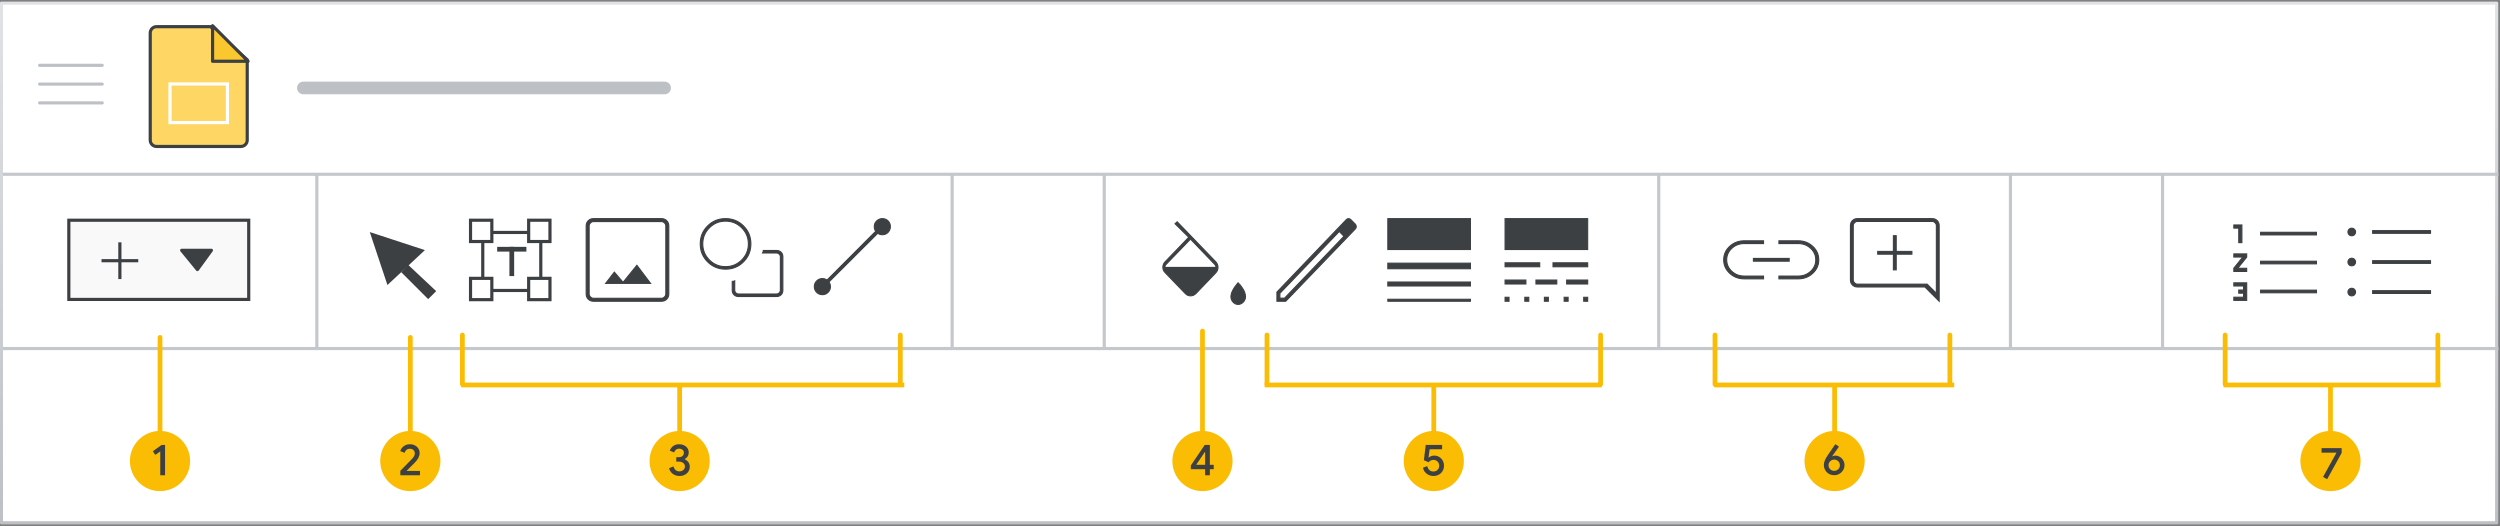 <?xml version="1.0" encoding="UTF-8"?>
<svg width="789px" height="166px" viewBox="0 0 789 166" version="1.1" xmlns="http://www.w3.org/2000/svg" xmlns:xlink="http://www.w3.org/1999/xlink">
    <rect x="0" y="0" width="789" height="166" fill="#808080" stroke="none"/>
    <title>slides-sw-add-edit-content</title>
    <defs>
        <linearGradient x1="50%" y1="0%" x2="50%" y2="100%" id="linearGradient-1">
            <stop stop-color="#E0E2E5" offset="0%"></stop>
            <stop stop-color="#BDC1C6" offset="100%"></stop>
        </linearGradient>
    </defs>
    <g id="slides-sw-add-edit-content" stroke="none" stroke-width="1" fill="none" fill-rule="evenodd">
        <rect id="border" stroke="url(#linearGradient-1)" fill="#FFFFFF" stroke-linejoin="round" x="0.45" y="1" width="787.495" height="164"></rect>
        <line x1="95.748" y1="27.76" x2="209.748" y2="27.76" id="Line-4" stroke="#BDC1C6" stroke-width="4" stroke-linecap="round" stroke-linejoin="round"></line>
        <g id="UI/menu-dark-grey" transform="translate(12.5, 20)" stroke="#BDC1C6" stroke-linecap="round" stroke-linejoin="round">
            <line x1="1.99059519e-15" y1="0.618" x2="19.76" y2="0.618" id="Line"></line>
            <line x1="1.99059519e-15" y1="6.545" x2="19.76" y2="6.545" id="Line"></line>
            <line x1="1.99059519e-15" y1="12.473" x2="19.76" y2="12.473" id="Line"></line>
        </g>
        <line x1="1.415" y1="55" x2="787.991" y2="55" id="Line-13" stroke="#C4C8CC" stroke-linecap="square"></line>
        <line x1="1.415" y1="110" x2="787.991" y2="110" id="Line-13-Copy" stroke="#C4C8CC" stroke-linecap="square"></line>
        <line x1="100" y1="55.5" x2="100" y2="109.5" id="Line-14-Copy" stroke="#C4C8CC" stroke-linecap="square"></line>
        <line x1="348.5" y1="55.5" x2="348.5" y2="109.5" id="Line-14-Copy-3" stroke="#C4C8CC" stroke-linecap="square"></line>
        <line x1="300.5" y1="55.5" x2="300.5" y2="109.5" id="Line-14-Copy-7" stroke="#C4C8CC" stroke-linecap="square"></line>
        <line x1="523.5" y1="55.5" x2="523.5" y2="109.5" id="Line-14-Copy-4" stroke="#C4C8CC" stroke-linecap="square"></line>
        <line x1="682.5" y1="55.5" x2="682.5" y2="109.5" id="Line-14-Copy-5" stroke="#C4C8CC" stroke-linecap="square"></line>
        <line x1="634.5" y1="55.5" x2="634.5" y2="109.5" id="Line-14-Copy-6" stroke="#C4C8CC" stroke-linecap="square"></line>
        <g id="Logos/slides" transform="translate(47.413, 8.413)">
            <g id="Group-42" transform="translate(-0, -0)" stroke="#3C4043">
                <path d="M2,0 L19.052,0 L19.052,0 L30.609,10.462 L30.609,35.811 C30.609,36.915 29.713,37.811 28.609,37.811 L2,37.811 C0.895,37.811 1.3527075e-16,36.915 0,35.811 L0,2 C-1.3527075e-16,0.895 0.895,2.02906125e-16 2,0 Z" id="Rectangle" fill="#FDD663"></path>
                <path d="M30.894,0.42 L19.666,11.624 L19.666,0.42 L30.894,0.42 Z" id="Path-5" fill="#FBC72E" stroke-linejoin="round" transform="translate(24.926, 5.669) rotate(-90) translate(-24.926, -5.669) "></path>
            </g>
            <rect id="Rectangle" stroke="#FFFFFF" x="6.239" y="18.08" width="18.13" height="12.198"></rect>
        </g>
        <g id="1" transform="translate(41, 136)">
            <circle id="Oval" fill="#FBBC04" cx="9.5" cy="9.5" r="9.5"></circle>
            <polygon fill="#3C4043" fill-rule="nonzero" points="11.09 14 11.09 4.424 10.012 4.424 7.24 6.412 8.01 7.574 9.578 6.454 9.578 14"></polygon>
        </g>
        <g id="3" transform="translate(205, 136)">
            <circle id="Oval" fill="#FBBC04" cx="9.5" cy="9.5" r="9.5"></circle>
            <path d="M9.417,14.224 C10.043,14.224 10.602,14.098 11.097,13.846 C11.592,13.594 11.982,13.246 12.266,12.803 C12.551,12.36 12.693,11.858 12.693,11.298 C12.693,10.738 12.544,10.257 12.245,9.856 C11.947,9.455 11.564,9.156 11.097,8.96 L11.097,8.89 C11.452,8.703 11.751,8.433 11.993,8.078 C12.236,7.723 12.357,7.294 12.357,6.79 C12.357,6.305 12.229,5.864 11.972,5.467 C11.716,5.07 11.356,4.76 10.894,4.536 C10.432,4.312 9.912,4.2 9.333,4.2 C8.549,4.2 7.907,4.403 7.408,4.809 C6.909,5.215 6.566,5.684 6.379,6.216 L7.751,6.79 C7.863,6.454 8.047,6.172 8.304,5.943 C8.561,5.714 8.904,5.6 9.333,5.6 C9.762,5.6 10.12,5.719 10.404,5.957 C10.689,6.195 10.831,6.505 10.831,6.888 C10.831,7.336 10.675,7.684 10.362,7.931 C10.05,8.178 9.66,8.302 9.193,8.302 L8.437,8.302 L8.437,9.688 L9.263,9.688 C9.814,9.688 10.269,9.833 10.628,10.122 C10.988,10.411 11.167,10.78 11.167,11.228 C11.167,11.676 10.995,12.045 10.649,12.334 C10.304,12.623 9.893,12.768 9.417,12.768 C8.95,12.768 8.556,12.633 8.234,12.362 C7.912,12.091 7.686,11.704 7.555,11.2 L6.141,11.774 C6.375,12.577 6.797,13.186 7.408,13.601 C8.02,14.016 8.689,14.224 9.417,14.224 Z" fill="#3C4043" fill-rule="nonzero"></path>
        </g>
        <g id="2" transform="translate(120, 136)">
            <circle id="Oval" fill="#FBBC04" cx="9.5" cy="9.5" r="9.5"></circle>
            <path d="M12.546,14 L12.546,12.628 L8.346,12.628 L8.332,12.586 C8.603,12.306 8.999,11.909 9.522,11.396 C9.727,11.191 9.925,10.994 10.114,10.805 L10.908,10.01 C11.925,8.993 12.434,7.98 12.434,6.972 C12.434,6.468 12.306,6.006 12.049,5.586 C11.793,5.166 11.431,4.83 10.964,4.578 C10.498,4.326 9.961,4.2 9.354,4.2 C8.794,4.2 8.3,4.312 7.87,4.536 C7.441,4.76 7.098,5.035 6.841,5.362 C6.585,5.689 6.41,6.02 6.316,6.356 L7.674,6.916 C7.777,6.571 7.966,6.27 8.241,6.013 C8.517,5.756 8.878,5.628 9.326,5.628 C9.812,5.628 10.197,5.766 10.481,6.041 C10.766,6.316 10.908,6.641 10.908,7.014 C10.908,7.378 10.834,7.695 10.684,7.966 C10.535,8.237 10.255,8.587 9.844,9.016 C9.52,9.375 8.798,10.116 7.678,11.239 L6.587,12.33 L6.344,12.572 L6.344,14 L12.546,14 Z" fill="#3C4043" fill-rule="nonzero"></path>
        </g>
        <g id="4" transform="translate(370, 136)">
            <circle id="Oval" fill="#FBBC04" cx="9.5" cy="9.5" r="9.5"></circle>
            <path d="M11.832,14 L11.832,12.082 L13.05,12.082 L13.05,10.682 L11.832,10.682 L11.832,4.424 L10.208,4.424 L5.826,10.906 L5.826,12.082 L10.334,12.082 L10.334,14 L11.832,14 Z M10.334,10.682 L7.52,10.682 L10.25,6.65 L10.334,6.65 L10.334,10.682 Z" fill="#3C4043" fill-rule="nonzero"></path>
        </g>
        <g id="5" transform="translate(443, 136)">
            <circle id="Oval" fill="#FBBC04" cx="9.5" cy="9.5" r="9.5"></circle>
            <path d="M9.375,14.224 C10.01,14.224 10.582,14.084 11.09,13.804 C11.599,13.524 11.998,13.137 12.287,12.642 C12.576,12.147 12.721,11.592 12.721,10.976 C12.721,10.36 12.581,9.809 12.301,9.324 C12.021,8.839 11.648,8.461 11.181,8.19 C10.714,7.919 10.21,7.784 9.669,7.784 C9.007,7.784 8.423,7.985 7.919,8.386 L7.835,8.372 L8.199,5.796 L12.133,5.796 L12.133,4.424 L6.953,4.424 L6.379,9.24 L7.863,9.898 C8.031,9.665 8.248,9.48 8.514,9.345 C8.78,9.21 9.067,9.142 9.375,9.142 C9.916,9.142 10.357,9.317 10.698,9.667 C11.039,10.017 11.209,10.458 11.209,10.99 C11.209,11.522 11.034,11.958 10.684,12.299 C10.334,12.64 9.893,12.81 9.361,12.81 C8.867,12.81 8.454,12.656 8.122,12.348 C7.791,12.04 7.56,11.625 7.429,11.102 L6.071,11.634 C6.211,12.203 6.452,12.682 6.792,13.069 C7.133,13.456 7.529,13.746 7.982,13.937 C8.435,14.128 8.899,14.224 9.375,14.224 Z" fill="#3C4043" fill-rule="nonzero"></path>
        </g>
        <g id="6" transform="translate(569.5, 136)">
            <circle id="Oval" fill="#FBBC04" cx="9.5" cy="9.5" r="9.5"></circle>
            <path d="M9.389,13.972 C9.962,13.972 10.497,13.831 10.993,13.549 C11.489,13.267 11.884,12.885 12.18,12.402 C12.476,11.92 12.624,11.392 12.624,10.819 C12.624,10.246 12.487,9.729 12.214,9.27 C11.941,8.81 11.582,8.449 11.136,8.185 C10.69,7.921 10.231,7.789 9.757,7.789 C9.403,7.789 9.084,7.866 8.802,8.021 L8.802,8.021 L8.747,7.966 L10.877,4.964 L9.73,4.172 L7.369,7.625 C6.959,8.217 6.648,8.756 6.434,9.243 C6.22,9.729 6.113,10.241 6.113,10.778 C6.113,11.333 6.25,11.856 6.523,12.348 C6.796,12.839 7.182,13.233 7.683,13.528 C8.183,13.824 8.752,13.972 9.389,13.972 Z M9.375,12.607 C9.057,12.607 8.759,12.53 8.481,12.375 C8.204,12.22 7.983,12.009 7.819,11.74 C7.656,11.472 7.574,11.169 7.574,10.833 C7.574,10.496 7.656,10.191 7.819,9.918 C7.983,9.645 8.204,9.431 8.481,9.277 C8.759,9.122 9.057,9.045 9.375,9.045 C9.694,9.045 9.992,9.122 10.269,9.277 C10.547,9.431 10.767,9.645 10.931,9.918 C11.095,10.191 11.177,10.496 11.177,10.833 C11.177,11.169 11.095,11.472 10.931,11.74 C10.767,12.009 10.547,12.22 10.269,12.375 C9.992,12.53 9.694,12.607 9.375,12.607 Z" fill="#3C4043" fill-rule="nonzero"></path>
        </g>
        <g id="7" transform="translate(726, 136)">
            <circle id="Oval" fill="#FBBC04" cx="9.5" cy="9.5" r="9.5"></circle>
            <polygon fill="#3C4043" fill-rule="nonzero" points="8.452 15.224 13.03 6.936 13.03 5.424 6.688 5.424 6.688 6.852 11.35 6.852 11.378 6.894 7.15 14.524"></polygon>
        </g>
        <line x1="50.5" y1="138.515" x2="50.5" y2="106.485" id="Line-16" stroke="#FBBC04" stroke-width="1.5" stroke-linecap="round"></line>
        <line x1="129.5" y1="138.515" x2="129.5" y2="106.485" id="Line-16-Copy-15" stroke="#FBBC04" stroke-width="1.5" stroke-linecap="round"></line>
        <line x1="214.5" y1="137.765" x2="214.5" y2="122.235" id="Line-16-Copy" stroke="#FBBC04" stroke-width="1.5" stroke-linecap="round"></line>
        <line x1="145.929" y1="121.265" x2="145.929" y2="105.735" id="Line-16-Copy-7" stroke="#FBBC04" stroke-width="1.5" stroke-linecap="round"></line>
        <line x1="284.139" y1="121.265" x2="284.139" y2="105.735" id="Line-16-Copy-8" stroke="#FBBC04" stroke-width="1.5" stroke-linecap="round"></line>
        <line x1="379.5" y1="137.5" x2="379.5" y2="104.5" id="Line-16-Copy-3" stroke="#FBBC04" stroke-width="1.5" stroke-linecap="round"></line>
        <line x1="452.5" y1="137.765" x2="452.5" y2="122.235" id="Line-16-Copy-4" stroke="#FBBC04" stroke-width="1.5" stroke-linecap="round"></line>
        <line x1="579" y1="137.765" x2="579" y2="122.235" id="Line-16-Copy-5" stroke="#FBBC04" stroke-width="1.5" stroke-linecap="round"></line>
        <line x1="735.5" y1="137.765" x2="735.5" y2="122.235" id="Line-16-Copy-6" stroke="#FBBC04" stroke-width="1.5" stroke-linecap="round"></line>
        <line x1="146.309" y1="121.5" x2="284.639" y2="121.5" id="Line-17" stroke="#FBBC04" stroke-width="1.5" stroke-linecap="square"></line>
        <line x1="769.383" y1="121.265" x2="769.383" y2="105.735" id="Line-16-Copy-9" stroke="#FBBC04" stroke-width="1.5" stroke-linecap="round"></line>
        <line x1="615.383" y1="121.265" x2="615.383" y2="105.735" id="Line-16-Copy-10" stroke="#FBBC04" stroke-width="1.5" stroke-linecap="round"></line>
        <line x1="702.5" y1="121.5" x2="769.5" y2="121.5" id="Line-17-Copy" stroke="#FBBC04" stroke-width="1.5" stroke-linecap="square"></line>
        <line x1="399.859" y1="121.265" x2="399.859" y2="105.735" id="Line-16-Copy-11" stroke="#FBBC04" stroke-width="1.5" stroke-linecap="round"></line>
        <line x1="505.146" y1="121.265" x2="505.146" y2="105.735" id="Line-16-Copy-12" stroke="#FBBC04" stroke-width="1.5" stroke-linecap="round"></line>
        <line x1="399.859" y1="121.5" x2="504.789" y2="121.5" id="Line-17-Copy-2" stroke="#FBBC04" stroke-width="1.5" stroke-linecap="square"></line>
        <line x1="541.252" y1="121.265" x2="541.252" y2="105.735" id="Line-16-Copy-14" stroke="#FBBC04" stroke-width="1.5" stroke-linecap="round"></line>
        <line x1="702.252" y1="121.265" x2="702.252" y2="105.735" id="Line-16-Copy-13" stroke="#FBBC04" stroke-width="1.5" stroke-linecap="round"></line>
        <line x1="541.752" y1="121.5" x2="616" y2="121.5" id="Line-17-Copy-3" stroke="#FBBC04" stroke-width="1.5" stroke-linecap="square"></line>
        <rect id="Rectangle-Copy" stroke="#3C4043" fill="#F9F9F9" x="21.722" y="69.5" width="56.778" height="25"></rect>
        <g id="Icons/arrow-expand-sm-filled-dark" transform="translate(57.333, 79)" fill="#3C4043" stroke="#3C4043" stroke-linecap="round" stroke-linejoin="round">
            <polygon id="Path-4" points="0 0 9.389 0 4.971 6.075"></polygon>
        </g>
        <g id="Icons/add-dark-grey" transform="translate(32.056, 76.5)" stroke="#3C4043" stroke-linecap="square">
            <g id="Group">
                <line x1="5.778" y1="0.481" x2="5.778" y2="11.074" id="Line"></line>
                <line x1="0.481" y1="5.778" x2="11.074" y2="5.778" id="Line-2"></line>
            </g>
        </g>
        <g id="add_comment_BASELINE_P900_FILL0_wght100_GRAD0_opsz48" transform="translate(598, 82.034) scale(-1, 1) translate(-598, -82.034) translate(584, 69)" fill="#3C4043" fill-rule="nonzero" stroke="#3C4043" stroke-width="0.35">
            <path d="M13.557,16.172 L14.443,16.172 L14.443,11.224 L19.391,11.224 L19.391,10.339 L14.443,10.339 L14.443,5.391 L13.557,5.391 L13.557,10.339 L8.609,10.339 L8.609,11.224 L13.557,11.224 L13.557,16.172 Z M0,26.069 L0,2.172 C0,1.556 0.208,1.039 0.624,0.624 C1.039,0.208 1.556,0 2.172,0 L25.828,0 C26.444,0 26.961,0.208 27.376,0.624 C27.792,1.039 28,1.556 28,2.172 L28,19.391 C28,20.008 27.792,20.524 27.376,20.94 C26.961,21.355 26.444,21.563 25.828,21.563 L4.506,21.563 L0,26.069 Z M3.782,20.678 L25.828,20.678 C26.149,20.678 26.444,20.544 26.713,20.276 C26.981,20.008 27.115,19.713 27.115,19.391 L27.115,2.172 C27.115,1.851 26.981,1.556 26.713,1.287 C26.444,1.019 26.149,0.885 25.828,0.885 L2.172,0.885 C1.851,0.885 1.556,1.019 1.287,1.287 C1.019,1.556 0.885,1.851 0.885,2.172 L0.885,23.575 L3.782,20.678 Z M0.885,20.678 L0.885,0.885 L0.885,20.678 L0.885,20.678 Z" id="Shape"></path>
        </g>
        <g id="link_BASELINE_P900_FILL0_wght100_GRAD0_opsz48" transform="translate(544, 76)" fill="#3C4043" fill-rule="nonzero" stroke="#3C4043" stroke-width="0.35">
            <path d="M12.571,12 L6.477,12 C4.688,12 3.161,11.414 1.896,10.243 C0.632,9.072 0,7.658 0,6 C0,4.342 0.632,2.928 1.896,1.757 C3.161,0.586 4.688,0 6.477,0 L12.571,0 L12.571,0.868 L6.477,0.868 C4.943,0.868 3.636,1.368 2.557,2.368 C1.477,3.368 0.938,4.579 0.938,6 C0.938,7.421 1.477,8.632 2.557,9.632 C3.636,10.632 4.943,11.132 6.477,11.132 L12.571,11.132 L12.571,12 Z M9.375,6.434 L9.375,5.566 L20.668,5.566 L20.668,6.434 L9.375,6.434 Z M17.429,12 L17.429,11.132 L23.523,11.132 C25.057,11.132 26.364,10.632 27.443,9.632 C28.523,8.632 29.062,7.421 29.062,6 C29.062,4.579 28.523,3.368 27.443,2.368 C26.364,1.368 25.057,0.868 23.523,0.868 L17.429,0.868 L17.429,0 L23.523,0 C25.312,0 26.839,0.586 28.104,1.757 C29.368,2.928 30,4.342 30,6 C30,7.658 29.368,9.072 28.104,10.243 C26.839,11.414 25.312,12 23.523,12 L17.429,12 Z" id="Shape"></path>
        </g>
        <path d="M277.013,73.612 L261.612,88.974 C261.769,89.182 261.886,89.423 261.964,89.697 C262.042,89.971 262.081,90.225 262.081,90.459 C262.081,91.163 261.834,91.762 261.339,92.257 C260.844,92.752 260.244,93 259.541,93 C258.837,93 258.238,92.752 257.743,92.257 C257.248,91.762 257,91.163 257,90.459 C257,89.756 257.248,89.156 257.743,88.661 C258.238,88.166 258.837,87.919 259.541,87.919 C259.775,87.919 260.029,87.958 260.303,88.036 C260.577,88.114 260.818,88.231 261.026,88.388 L276.388,72.987 C276.231,72.779 276.114,72.55 276.036,72.303 C275.958,72.055 275.919,71.801 275.919,71.541 C275.919,70.811 276.173,70.205 276.681,69.723 C277.189,69.241 277.782,69 278.459,69 C279.189,69 279.795,69.241 280.277,69.723 C280.759,70.205 281,70.798 281,71.502 C281,72.205 280.759,72.811 280.277,73.319 C279.795,73.827 279.189,74.081 278.459,74.081 C278.199,74.081 277.945,74.042 277.697,73.964 C277.45,73.886 277.221,73.769 277.013,73.612 Z" id="Shape" stroke="#3C4043" stroke-width="0.35" fill="#3C4043" fill-rule="nonzero"></path>
        <g id="Group-2" transform="translate(148, 69)" stroke="#3C4043">
            <rect id="Rectangle" x="4.362" y="4.362" width="18.311" height="18.311"></rect>
            <rect id="Rectangle-Copy" fill="#FFFFFF" x="0.5" y="0.5" width="6.724" height="6.724"></rect>
            <rect id="Rectangle-Copy-2" fill="#FFFFFF" x="0.5" y="18.846" width="6.724" height="6.724"></rect>
            <rect id="Rectangle-Copy-3" fill="#FFFFFF" x="18.846" y="18.846" width="6.724" height="6.724"></rect>
            <rect id="Rectangle-Copy-4" fill="#FFFFFF" x="18.846" y="0.5" width="6.724" height="6.724"></rect>
            <line x1="9.656" y1="9.656" x2="17.38" y2="9.656" id="Line-2" stroke-width="1.5" stroke-linecap="square"></line>
            <line x1="13.518" y1="9.656" x2="13.518" y2="17.38" id="Line-2-Copy" stroke-width="1.5" stroke-linecap="square"></line>
        </g>
        <g id="image_BASELINE_P900_FILL0_wght100_GRAD0_opsz48" transform="translate(185, 69)" fill="#3C4043" fill-rule="nonzero" stroke="#3C4043" stroke-width="0.35">
            <path d="M2.285,26.07 C1.636,26.07 1.093,25.851 0.656,25.414 C0.219,24.977 -1.50355918e-15,24.434 -1.50355918e-15,23.785 L-1.50355918e-15,2.285 C-1.50355918e-15,1.636 0.219,1.093 0.656,0.656 C1.093,0.219 1.636,-1.50355918e-15 2.285,-1.50355918e-15 L23.785,-1.50355918e-15 C24.434,-1.50355918e-15 24.977,0.219 25.414,0.656 C25.851,1.093 26.07,1.636 26.07,2.285 L26.07,23.785 C26.07,24.434 25.851,24.977 25.414,25.414 C24.977,25.851 24.434,26.07 23.785,26.07 L2.285,26.07 Z M2.285,25.139 L23.785,25.139 C24.123,25.139 24.434,24.998 24.716,24.716 C24.998,24.434 25.139,24.123 25.139,23.785 L25.139,2.285 C25.139,1.947 24.998,1.636 24.716,1.354 C24.434,1.072 24.123,0.931 23.785,0.931 L2.285,0.931 C1.947,0.931 1.636,1.072 1.354,1.354 C1.072,1.636 0.931,1.947 0.931,2.285 L0.931,23.785 C0.931,24.123 1.072,24.434 1.354,24.716 C1.636,24.998 1.947,25.139 2.285,25.139 L2.285,25.139 Z M6.137,20.441 L20.314,20.441 L15.998,14.728 L11.638,20.103 L8.887,16.886 L6.137,20.441 Z M0.931,25.139 L0.931,0.931 L0.931,25.139 Z" id="Shape"></path>
        </g>
        <g id="shape_recognition_BASELINE_P900_FILL0_wght100_GRAD0_opsz48" transform="translate(221, 69)" fill="#3C4043" fill-rule="nonzero" stroke="#3C4043" stroke-width="0.35">
            <path d="M10.877,19.651 L10.877,22.646 C10.877,22.932 10.996,23.193 11.234,23.431 C11.472,23.669 11.733,23.788 12.019,23.788 L24.144,23.788 C24.429,23.788 24.691,23.669 24.929,23.431 C25.167,23.193 25.285,22.932 25.285,22.646 L25.285,11.983 C25.285,11.698 25.167,11.436 24.929,11.198 C24.691,10.961 24.429,10.842 24.144,10.842 L19.686,10.842 C19.758,10.723 19.811,10.592 19.847,10.449 C19.882,10.307 19.9,10.176 19.9,10.057 L24.144,10.057 C24.691,10.057 25.149,10.241 25.517,10.61 C25.886,10.978 26.07,11.436 26.07,11.983 L26.07,22.646 C26.07,23.193 25.886,23.651 25.517,24.019 C25.149,24.388 24.691,24.572 24.144,24.572 L12.019,24.572 C11.472,24.572 11.014,24.388 10.646,24.019 C10.277,23.651 10.093,23.193 10.093,22.646 L10.093,19.829 C10.212,19.829 10.348,19.811 10.503,19.775 C10.657,19.74 10.782,19.698 10.877,19.651 L10.877,19.651 Z M7.989,15.942 C5.754,15.942 3.864,15.169 2.318,13.623 C0.773,12.078 0,10.188 0,7.953 C0,5.742 0.773,3.864 2.318,2.318 C3.864,0.773 5.754,8.8817842e-16 7.989,8.8817842e-16 C10.224,8.8817842e-16 12.114,0.773 13.659,2.318 C15.205,3.864 15.977,5.742 15.977,7.953 C15.977,10.188 15.205,12.078 13.659,13.623 C12.114,15.169 10.224,15.942 7.989,15.942 Z M7.989,15.157 C9.986,15.157 11.686,14.456 13.088,13.053 C14.491,11.65 15.193,9.962 15.193,7.989 C15.193,5.991 14.491,4.292 13.088,2.889 C11.686,1.486 9.986,0.785 7.989,0.785 C5.991,0.785 4.292,1.486 2.889,2.889 C1.486,4.292 0.785,5.98 0.785,7.953 C0.785,9.95 1.486,11.65 2.889,13.053 C4.292,14.456 5.991,15.157 7.989,15.157 Z" id="Shape"></path>
        </g>
        <g id="line_style_BASELINE_P900_FILL0_wght100_GRAD0_opsz48" transform="translate(475, 69)" fill="#3C4043" fill-rule="nonzero" stroke="#3C4043" stroke-width="0.35">
            <path d="M0,26.07 L0,24.823 L1.247,24.823 L1.247,26.07 L0,26.07 Z M0,20.629 L0,19.382 L6.574,19.382 L6.574,20.629 L0,20.629 Z M0,15.189 L0,13.942 L10.938,13.942 L10.938,15.189 L0,15.189 Z M0,9.748 L0,0 L26.07,0 L26.07,9.748 L0,9.748 Z M6.234,26.07 L6.234,24.823 L7.481,24.823 L7.481,26.07 L6.234,26.07 Z M9.748,20.629 L9.748,19.382 L16.322,19.382 L16.322,20.629 L9.748,20.629 Z M12.412,26.07 L12.412,24.823 L13.658,24.823 L13.658,26.07 L12.412,26.07 Z M15.132,15.189 L15.132,13.942 L26.07,13.942 L26.07,15.189 L15.132,15.189 Z M18.646,26.07 L18.646,24.823 L19.893,24.823 L19.893,26.07 L18.646,26.07 Z M19.439,20.629 L19.439,19.382 L26.07,19.382 L26.07,20.629 L19.439,20.629 Z M24.823,26.07 L24.823,24.823 L26.07,24.823 L26.07,26.07 L24.823,26.07 Z" id="Shape"></path>
        </g>
        <g id="line_weight_BASELINE_P900_FILL0_wght100_GRAD0_opsz48" transform="translate(438, 69)" fill="#3C4043" fill-rule="nonzero" stroke="#3C4043" stroke-width="0.35">
            <path d="M0,26.07 L0,25.447 L26.07,25.447 L26.07,26.07 L0,26.07 Z M0,21.253 L0,20.006 L26.07,20.006 L26.07,21.253 L0,21.253 Z M0,15.812 L0,14.055 L26.07,14.055 L26.07,15.812 L0,15.812 Z M0,9.748 L0,0 L26.07,0 L26.07,9.748 L0,9.748 Z" id="Shape"></path>
        </g>
        <g id="drive_file_rename_outline_BASELINE_P900_FILL0_wght100_GRAD0_opsz48" transform="translate(403, 69)" fill="#3C4043" fill-rule="nonzero" stroke="#3C4043" stroke-width="0.35">
            <path d="M0.927,25.104 L2.402,25.104 L21.154,5.574 L20.437,4.784 L19.679,4.038 L0.927,23.568 L0.927,25.104 Z M0,26.07 L0,23.173 L21.954,0.263 C22.123,0.088 22.341,0 22.608,0 C22.874,0 23.106,0.102 23.303,0.307 L24.778,1.799 C24.946,2.034 25.031,2.282 25.031,2.546 C25.031,2.809 24.946,3.028 24.778,3.204 L2.781,26.07 L0,26.07 Z M24.061,2.502 L22.629,0.966 L24.061,2.502 Z M21.154,5.574 L20.437,4.784 L19.679,4.038 L21.154,5.574 Z" id="Shape"></path>
        </g>
        <g id="colors_BASELINE_P900_FILL0_wght100_GRAD0_opsz48" transform="translate(367, 70)" fill="#3C4043" fill-rule="nonzero" stroke="#3C4043" stroke-width="0.35">
            <path d="M7.082,22.641 L0.739,16.063 C0.246,15.578 0,15.007 0,14.347 C0,13.688 0.246,13.103 0.739,12.592 L8.172,4.883 L3.852,0.605 L4.514,0 L16.655,12.592 C17.148,13.103 17.394,13.702 17.394,14.388 C17.394,15.074 17.148,15.659 16.655,16.143 L10.429,22.641 C9.936,23.125 9.372,23.368 8.736,23.368 C8.1,23.368 7.549,23.125 7.082,22.641 Z M0.623,14.408 L16.771,14.408 C16.771,14.247 16.745,14.085 16.694,13.924 C16.642,13.762 16.538,13.601 16.382,13.439 L8.716,5.448 L1.012,13.439 C0.856,13.601 0.752,13.762 0.7,13.924 C0.649,14.085 0.623,14.247 0.623,14.408 Z M23.737,26.072 C23.14,26.072 22.615,25.829 22.161,25.345 C21.707,24.861 21.48,24.296 21.48,23.65 C21.48,23.273 21.558,22.863 21.713,22.419 C21.869,21.975 22.154,21.417 22.569,20.744 C22.777,20.448 22.978,20.179 23.173,19.937 C23.367,19.695 23.555,19.466 23.737,19.251 C23.944,19.439 24.158,19.661 24.379,19.917 C24.599,20.173 24.8,20.448 24.982,20.744 C25.371,21.282 25.65,21.794 25.819,22.278 C25.987,22.762 26.072,23.22 26.072,23.65 C26.072,24.296 25.838,24.861 25.371,25.345 C24.904,25.829 24.359,26.072 23.737,26.072 L23.737,26.072 Z" id="Shape"></path>
        </g>
        <g id="format_list_numbered_BASELINE_P900_FILL0_wght100_GRAD0_opsz48" transform="translate(705, 71)" fill="#3C4043" fill-rule="nonzero" stroke="#3C4043" stroke-width="0.35">
            <path d="M0,23.796 L0,22.811 L3.069,22.811 L3.069,21.523 L1.554,21.523 L1.554,20.538 L3.069,20.538 L3.069,19.249 L0,19.249 L0,18.264 L4.054,18.264 L4.054,23.796 L0,23.796 Z M8.45,21.409 L8.45,20.576 L26.07,20.576 L26.07,21.409 L8.45,21.409 Z M0,14.664 L0,13.641 L2.842,10.117 L0,10.117 L0,9.132 L4.054,9.132 L4.054,10.155 L1.213,13.679 L4.054,13.679 L4.054,14.664 L0,14.664 Z M8.45,12.277 L8.45,11.444 L26.07,11.444 L26.07,12.277 L8.45,12.277 Z M1.554,5.57 L1.554,0.985 L0,0.985 L0,0 L2.539,0 L2.539,5.57 L1.554,5.57 Z M8.45,3.145 L8.45,2.311 L26.07,2.311 L26.07,3.145 L8.45,3.145 Z" id="Shape"></path>
        </g>
        <g id="format_list_bulleted_BASELINE_P900_FILL0_wght100_GRAD0_opsz48" transform="translate(741, 72)" fill="#3C4043" fill-rule="nonzero" stroke="#3C4043" stroke-width="0.35">
            <path d="M1.21,21.387 C0.872,21.387 0.585,21.27 0.351,21.036 C0.117,20.801 -6.93257826e-16,20.515 -6.93257826e-16,20.177 C-6.93257826e-16,19.839 0.117,19.552 0.351,19.318 C0.585,19.084 0.872,18.967 1.21,18.967 C1.548,18.967 1.834,19.084 2.068,19.318 C2.303,19.552 2.42,19.839 2.42,20.177 C2.42,20.515 2.303,20.801 2.068,21.036 C1.834,21.27 1.548,21.387 1.21,21.387 Z M7.805,20.606 L7.805,19.748 L26.07,19.748 L26.07,20.606 L7.805,20.606 Z M1.21,11.903 C0.872,11.903 0.585,11.786 0.351,11.552 C0.117,11.318 -6.93257826e-16,11.032 -6.93257826e-16,10.693 C-6.93257826e-16,10.355 0.117,10.069 0.351,9.835 C0.585,9.601 0.872,9.484 1.21,9.484 C1.548,9.484 1.834,9.601 2.068,9.835 C2.303,10.069 2.42,10.355 2.42,10.693 C2.42,11.032 2.303,11.318 2.068,11.552 C1.834,11.786 1.548,11.903 1.21,11.903 Z M7.805,11.123 L7.805,10.264 L26.07,10.264 L26.07,11.123 L7.805,11.123 Z M1.21,2.42 C0.872,2.42 0.585,2.303 0.351,2.068 C0.117,1.834 -6.93257826e-16,1.548 -6.93257826e-16,1.21 C-6.93257826e-16,0.872 0.117,0.585 0.351,0.351 C0.585,0.117 0.872,2.77303131e-15 1.21,2.77303131e-15 C1.548,2.77303131e-15 1.834,0.117 2.068,0.351 C2.303,0.585 2.42,0.872 2.42,1.21 C2.42,1.548 2.303,1.834 2.068,2.068 C1.834,2.303 1.548,2.42 1.21,2.42 Z M7.805,1.639 L7.805,0.781 L26.07,0.781 L26.07,1.639 L7.805,1.639 Z" id="Shape"></path>
        </g>
        <g id="cursor" transform="translate(126.744, 83) rotate(-45) translate(-126.744, -83) translate(118.667, 69)" fill="#3C4043" fill-rule="nonzero">
            <polygon id="Rectangle" points="5.942 15.972 9.127 15.905 9.517 28 5.942 28"></polygon>
            <polygon id="Triangle" points="7.879 0 16.153 16.33 -9.92643306e-14 15.757"></polygon>
        </g>
    </g>
</svg>